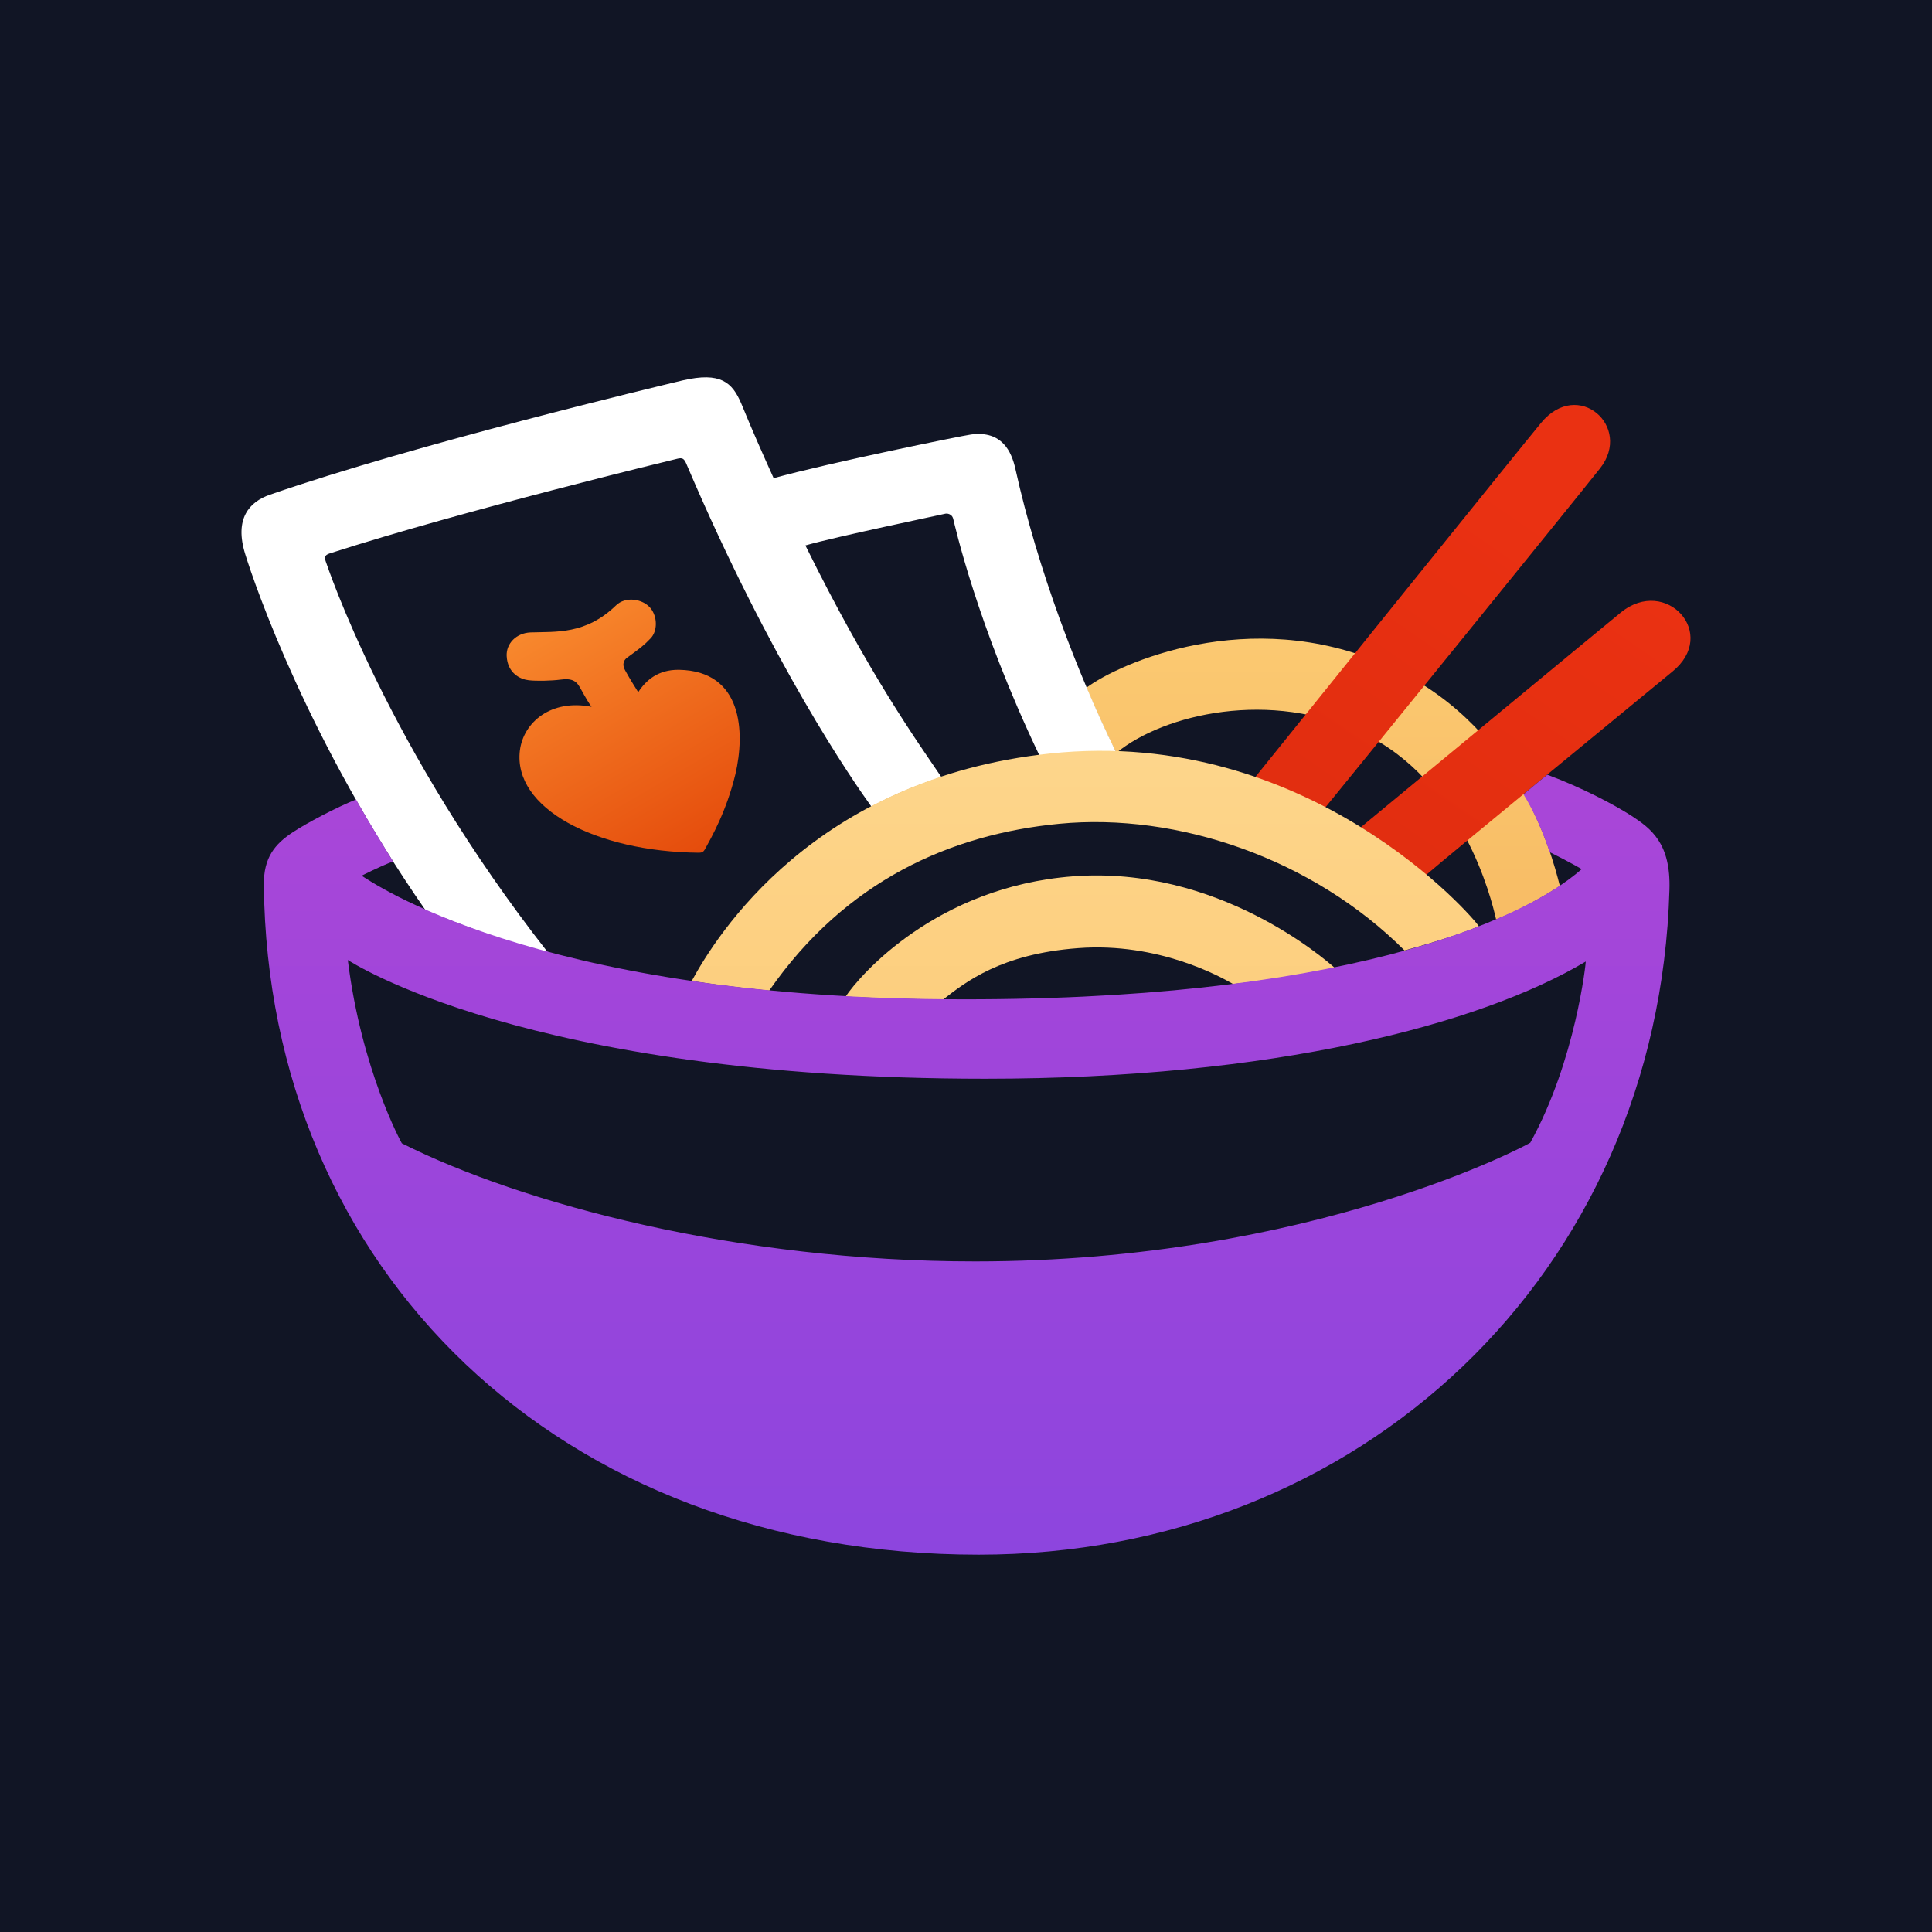 <svg width="32" height="32" viewBox="0 0 32 32" fill="none" xmlns="http://www.w3.org/2000/svg">
<rect width="32" height="32" fill="#111525"/>
<path fill-rule="evenodd" clip-rule="evenodd" d="M22.932 11.004C20.689 10.024 18.534 10.985 17.994 11.391C17.994 11.391 18.271 12.044 18.49 12.47C19.283 11.821 21.054 11.415 22.572 12.143C24.226 12.931 24.702 14.886 24.78 15.228C25.315 15.02 25.841 14.674 25.836 14.674C25.69 14.099 25.126 11.965 22.932 11.004Z" fill="url(#paint0_linear_22046_25531)"/>
<path fill-rule="evenodd" clip-rule="evenodd" d="M16.818 7.766C16.755 7.484 16.599 7.127 16.083 7.197C15.932 7.217 13.729 7.667 12.814 7.92C12.639 7.533 12.459 7.127 12.279 6.687C12.128 6.33 11.934 6.157 11.311 6.3C10.854 6.409 6.879 7.36 4.476 8.192C4.126 8.311 3.878 8.593 4.063 9.182C4.223 9.702 5.123 12.312 7.05 15.079C8.344 15.614 9.078 15.778 9.073 15.773C6.412 12.381 5.425 9.38 5.396 9.301C5.367 9.222 5.386 9.192 5.459 9.167C7.672 8.454 11.136 7.618 11.219 7.598C11.301 7.578 11.331 7.593 11.37 7.687C12.78 10.995 14.133 12.945 14.434 13.361C14.439 13.366 14.823 13.124 15.592 12.871C15.188 12.272 14.4 11.183 13.34 9.034C13.841 8.89 15.621 8.519 15.655 8.509C15.689 8.499 15.767 8.514 15.787 8.588C15.806 8.662 16.176 10.341 17.217 12.515C17.698 12.44 18.482 12.455 18.482 12.45C17.849 11.158 17.188 9.435 16.818 7.766Z" fill="white"/>
<path fill-rule="evenodd" clip-rule="evenodd" d="M25.525 7.004C25.189 7.41 21.492 12 20.787 12.876C21.356 13.064 21.95 13.376 21.95 13.376C22.504 12.698 26.051 8.326 26.503 7.756C27.043 7.068 26.138 6.261 25.525 7.004ZM26.848 10.143C26.43 10.484 22.976 13.341 22.538 13.703C23.132 14.064 23.618 14.495 23.623 14.49C23.964 14.193 27.028 11.678 27.695 11.128C28.478 10.499 27.593 9.539 26.848 10.143Z" fill="url(#paint1_linear_22046_25531)"/>
<path fill-rule="evenodd" clip-rule="evenodd" d="M17.397 12.48C13.476 12.896 11.861 15.505 11.457 16.248C12.09 16.347 12.741 16.407 12.741 16.407C14.006 14.589 15.743 13.817 17.548 13.644C19.513 13.456 21.751 14.228 23.264 15.743C23.264 15.743 24.09 15.52 24.494 15.342C24.421 15.213 21.687 12.025 17.397 12.48ZM17.771 14.515C15.509 14.688 14.24 16.154 14.006 16.506C14.006 16.506 14.999 16.555 15.621 16.555C15.991 16.268 16.58 15.798 17.859 15.704C19.187 15.604 20.218 16.179 20.423 16.298C21.152 16.228 22.106 16.03 22.106 16.03C21.95 15.892 20.17 14.332 17.771 14.515Z" fill="url(#paint2_linear_22046_25531)"/>
<path fill-rule="evenodd" clip-rule="evenodd" d="M27.019 13.51C26.742 13.332 26.212 13.049 25.628 12.832C25.623 12.832 25.234 13.153 25.234 13.158C25.497 13.579 25.667 14.114 25.667 14.114C25.949 14.253 26.202 14.396 26.197 14.396C25.214 15.263 22.164 16.6 15.651 16.55C8.806 16.496 6.131 14.589 5.99 14.505C5.99 14.505 6.277 14.357 6.51 14.268C6.51 14.268 6.369 14.04 6.213 13.782C6.053 13.52 5.897 13.242 5.897 13.242C5.566 13.376 5.085 13.629 4.846 13.787C4.554 13.98 4.365 14.203 4.37 14.659C4.438 21.016 9.249 25.75 16.21 25.75C22.524 25.75 27.467 21.101 27.651 14.738C27.676 13.965 27.345 13.723 27.019 13.51ZM25.346 18.927C25.341 18.937 21.746 20.893 16.152 20.893C12.211 20.893 8.646 19.937 6.656 18.937C6.651 18.932 5.985 17.719 5.761 15.901C5.761 15.896 8.689 17.867 16.317 17.867C21.089 17.867 24.509 16.971 26.265 15.926C26.27 15.926 26.1 17.565 25.346 18.927Z" fill="url(#paint3_linear_22046_25531)"/>
<path fill-rule="evenodd" clip-rule="evenodd" d="M11.247 11.094C10.902 11.089 10.698 11.267 10.571 11.465C10.513 11.376 10.411 11.207 10.357 11.108C10.289 10.989 10.347 10.92 10.391 10.89C10.595 10.742 10.668 10.688 10.775 10.574C10.892 10.455 10.892 10.217 10.775 10.073C10.649 9.92 10.362 9.87 10.201 10.029C9.7 10.514 9.204 10.46 8.786 10.475C8.552 10.485 8.382 10.658 8.392 10.866C8.406 11.153 8.62 11.252 8.757 11.267C8.883 11.282 9.131 11.277 9.282 11.257C9.486 11.227 9.55 11.296 9.593 11.366C9.632 11.425 9.705 11.579 9.798 11.707C9.126 11.574 8.669 11.965 8.611 12.43C8.494 13.381 9.856 14.109 11.578 14.124C11.627 14.124 11.651 14.109 11.675 14.069C11.782 13.871 12.03 13.445 12.181 12.822C12.342 12.128 12.303 11.113 11.247 11.094Z" fill="url(#paint4_linear_22046_25531)"/>
<defs>
<linearGradient id="paint0_linear_22046_25531" x1="16.003" y1="25.763" x2="16.003" y2="6.253" gradientUnits="userSpaceOnUse">
<stop offset="0" stop-color="#F09F48"/>
<stop offset="1" stop-color="#FED57D"/>
</linearGradient>
<linearGradient id="paint1_linear_22046_25531" x1="8.528" y1="24.832" x2="21.672" y2="5.787" gradientUnits="userSpaceOnUse">
<stop offset="2.05695e-07" stop-color="#CB2509"/>
<stop offset="1" stop-color="#EA3112"/>
</linearGradient>
<linearGradient id="paint2_linear_22046_25531" x1="15.996" y1="25.753" x2="15.996" y2="6.254" gradientUnits="userSpaceOnUse">
<stop offset="2.91712e-07" stop-color="#FABF63"/>
<stop offset="1" stop-color="#FFE09E"/>
</linearGradient>
<linearGradient id="paint3_linear_22046_25531" x1="16.003" y1="25.75" x2="16.003" y2="6.252" gradientUnits="userSpaceOnUse">
<stop stop-color="#8D45DE"/>
<stop offset="1" stop-color="#B846D5"/>
</linearGradient>
<linearGradient id="paint4_linear_22046_25531" x1="11.498" y1="14.196" x2="9.15" y2="10.201" gradientUnits="userSpaceOnUse">
<stop offset="3.7399e-09" stop-color="#E54C0C"/>
<stop offset="1" stop-color="#F8882D"/>
</linearGradient>
</defs>
</svg>
